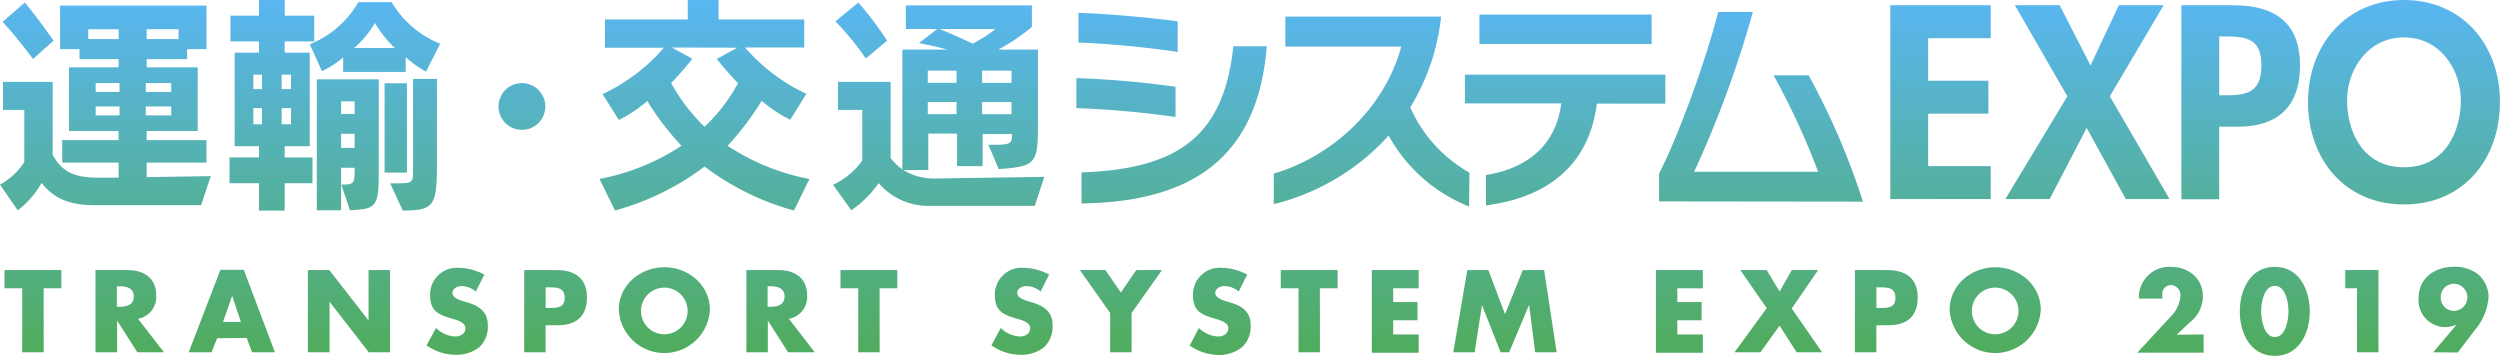 <svg xmlns="http://www.w3.org/2000/svg" xmlns:xlink="http://www.w3.org/1999/xlink" viewBox="0 0 411.61 58.59"><defs><style>.cls-1{fill:url(#名称未設定グラデーション_36);}.cls-2{fill:url(#名称未設定グラデーション_36-2);}.cls-3{fill:url(#名称未設定グラデーション_36-3);}.cls-4{fill:url(#名称未設定グラデーション_36-4);}.cls-5{fill:url(#名称未設定グラデーション_36-5);}.cls-6{fill:url(#名称未設定グラデーション_36-6);}.cls-7{fill:url(#名称未設定グラデーション_36-7);}.cls-8{fill:url(#名称未設定グラデーション_36-8);}.cls-9{fill:url(#名称未設定グラデーション_36-9);}.cls-10{fill:url(#名称未設定グラデーション_36-10);}.cls-11{fill:url(#名称未設定グラデーション_36-11);}.cls-12{fill:url(#名称未設定グラデーション_36-12);}.cls-13{fill:url(#名称未設定グラデーション_36-13);}.cls-14{fill:url(#名称未設定グラデーション_36-14);}.cls-15{fill:url(#名称未設定グラデーション_36-15);}.cls-16{fill:url(#名称未設定グラデーション_36-16);}.cls-17{fill:url(#名称未設定グラデーション_36-17);}.cls-18{fill:url(#名称未設定グラデーション_36-18);}.cls-19{fill:url(#名称未設定グラデーション_36-19);}.cls-20{fill:url(#名称未設定グラデーション_36-20);}.cls-21{fill:url(#名称未設定グラデーション_36-21);}.cls-22{fill:url(#名称未設定グラデーション_36-22);}.cls-23{fill:url(#名称未設定グラデーション_36-23);}.cls-24{fill:url(#名称未設定グラデーション_36-24);}.cls-25{fill:url(#名称未設定グラデーション_36-25);}.cls-26{fill:url(#名称未設定グラデーション_36-26);}.cls-27{fill:url(#名称未設定グラデーション_36-27);}.cls-28{fill:url(#名称未設定グラデーション_36-28);}.cls-29{fill:url(#名称未設定グラデーション_36-29);}.cls-30{fill:url(#名称未設定グラデーション_36-30);}.cls-31{fill:url(#名称未設定グラデーション_36-31);}.cls-32{fill:url(#名称未設定グラデーション_36-32);}.cls-33{fill:url(#名称未設定グラデーション_36-33);}.cls-34{fill:url(#名称未設定グラデーション_36-34);}.cls-35{fill:url(#名称未設定グラデーション_36-35);}.cls-36{fill:url(#名称未設定グラデーション_36-36);}</style><linearGradient id="名称未設定グラデーション_36" x1="17.35" y1="326.95" x2="17.35" y2="385.54" gradientTransform="matrix(1, 0, 0, -1, 0, 385.54)" gradientUnits="userSpaceOnUse"><stop offset="0" stop-color="#50ac5b"/><stop offset="1" stop-color="#59b6f2"/></linearGradient><linearGradient id="名称未設定グラデーション_36-2" x1="55.12" y1="326.95" x2="55.12" y2="385.54" xlink:href="#名称未設定グラデーション_36"/><linearGradient id="名称未設定グラデーション_36-3" x1="85.93" y1="326.95" x2="85.93" y2="385.54" xlink:href="#名称未設定グラデーション_36"/><linearGradient id="名称未設定グラデーション_36-4" x1="115.99" y1="326.95" x2="115.99" y2="385.54" xlink:href="#名称未設定グラデーション_36"/><linearGradient id="名称未設定グラデーション_36-5" x1="154.47" y1="326.95" x2="154.47" y2="385.54" xlink:href="#名称未設定グラデーション_36"/><linearGradient id="名称未設定グラデーション_36-6" x1="192.89" y1="326.95" x2="192.89" y2="385.54" xlink:href="#名称未設定グラデーション_36"/><linearGradient id="名称未設定グラデーション_36-7" x1="225.8" y1="326.95" x2="225.8" y2="385.54" xlink:href="#名称未設定グラデーション_36"/><linearGradient id="名称未設定グラデーション_36-8" x1="257.7" y1="326.95" x2="257.7" y2="385.54" xlink:href="#名称未設定グラデーション_36"/><linearGradient id="名称未設定グラデーション_36-9" x1="289.96" y1="326.95" x2="289.96" y2="385.54" xlink:href="#名称未設定グラデーション_36"/><linearGradient id="名称未設定グラデーション_36-10" x1="319.5" y1="326.95" x2="319.5" y2="385.54" xlink:href="#名称未設定グラデーション_36"/><linearGradient id="名称未設定グラデーション_36-11" x1="343.67" y1="326.95" x2="343.67" y2="385.54" xlink:href="#名称未設定グラデーション_36"/><linearGradient id="名称未設定グラデーション_36-12" x1="368.92" y1="326.95" x2="368.92" y2="385.54" xlink:href="#名称未設定グラデーション_36"/><linearGradient id="名称未設定グラデーション_36-13" x1="395.8" y1="326.95" x2="395.8" y2="385.54" xlink:href="#名称未設定グラデーション_36"/><linearGradient id="名称未設定グラデーション_36-14" x1="5.42" y1="326.95" x2="5.42" y2="385.54" xlink:href="#名称未設定グラデーション_36"/><linearGradient id="名称未設定グラデーション_36-15" x1="21.36" y1="326.95" x2="21.36" y2="385.54" xlink:href="#名称未設定グラデーション_36"/><linearGradient id="名称未設定グラデーション_36-16" x1="38.16" y1="326.95" x2="38.16" y2="385.54" xlink:href="#名称未設定グラデーション_36"/><linearGradient id="名称未設定グラデーション_36-17" x1="57.47" y1="326.95" x2="57.47" y2="385.54" xlink:href="#名称未設定グラデーション_36"/><linearGradient id="名称未設定グラデーション_36-18" x1="75.29" y1="326.95" x2="75.29" y2="385.54" xlink:href="#名称未設定グラデーション_36"/><linearGradient id="名称未設定グラデーション_36-19" x1="91.48" y1="326.95" x2="91.48" y2="385.54" xlink:href="#名称未設定グラデーション_36"/><linearGradient id="名称未設定グラデーション_36-20" x1="109.37" y1="326.95" x2="109.37" y2="385.54" xlink:href="#名称未設定グラデーション_36"/><linearGradient id="名称未設定グラデーション_36-21" x1="128.5" y1="326.95" x2="128.5" y2="385.54" xlink:href="#名称未設定グラデーション_36"/><linearGradient id="名称未設定グラデーション_36-22" x1="143.07" y1="326.95" x2="143.07" y2="385.54" xlink:href="#名称未設定グラデーション_36"/><linearGradient id="名称未設定グラデーション_36-23" x1="168.28" y1="326.95" x2="168.28" y2="385.54" xlink:href="#名称未設定グラデーション_36"/><linearGradient id="名称未設定グラデーション_36-24" x1="184.57" y1="326.95" x2="184.57" y2="385.54" xlink:href="#名称未設定グラデーション_36"/><linearGradient id="名称未設定グラデーション_36-25" x1="200.89" y1="326.95" x2="200.89" y2="385.54" xlink:href="#名称未設定グラデーション_36"/><linearGradient id="名称未設定グラデーション_36-26" x1="215.55" y1="326.95" x2="215.55" y2="385.54" xlink:href="#名称未設定グラデーション_36"/><linearGradient id="名称未設定グラデーション_36-27" x1="229.71" y1="326.95" x2="229.71" y2="385.54" xlink:href="#名称未設定グラデーション_36"/><linearGradient id="名称未設定グラデーション_36-28" x1="247.78" y1="326.95" x2="247.78" y2="385.54" xlink:href="#名称未設定グラデーション_36"/><linearGradient id="名称未設定グラデーション_36-29" x1="276.49" y1="326.95" x2="276.49" y2="385.54" xlink:href="#名称未設定グラデーション_36"/><linearGradient id="名称未設定グラデーション_36-30" x1="292.81" y1="326.95" x2="292.81" y2="385.54" xlink:href="#名称未設定グラデーション_36"/><linearGradient id="名称未設定グラデーション_36-31" x1="310.57" y1="326.95" x2="310.57" y2="385.54" xlink:href="#名称未設定グラデーション_36"/><linearGradient id="名称未設定グラデーション_36-32" x1="328.47" y1="326.95" x2="328.47" y2="385.54" xlink:href="#名称未設定グラデーション_36"/><linearGradient id="名称未設定グラデーション_36-33" x1="357.35" y1="326.95" x2="357.35" y2="385.54" xlink:href="#名称未設定グラデーション_36"/><linearGradient id="名称未設定グラデーション_36-34" x1="374.53" y1="326.95" x2="374.53" y2="385.54" xlink:href="#名称未設定グラデーション_36"/><linearGradient id="名称未設定グラデーション_36-35" x1="388.87" y1="326.95" x2="388.87" y2="385.54" xlink:href="#名称未設定グラデーション_36"/><linearGradient id="名称未設定グラデーション_36-36" x1="403.94" y1="326.95" x2="403.94" y2="385.54" xlink:href="#名称未設定グラデーション_36"/></defs><title>アセット 1</title><g id="レイヤー_2" data-name="レイヤー 2"><g id="レイヤー_1-2" data-name="レイヤー 1"><path class="cls-1" d="M15.52,33.78c-4.54,0-6.85-1.39-8.67-3.66a15.17,15.17,0,0,1-3.93,4.51L0,30.39a11.07,11.07,0,0,0,4-3.7V18.1H.5V13.48H8.67v12c1.46,2.7,3.43,3.77,7.43,3.77l3.43,0V26.77H10.24v-3.7h9.28v-1.5H11.36V11.09h8.17V9.74H13.09V8.09H9.9V.92H34V8.09h-3.2V9.74H24.15v1.35h8.4V21.57h-8.4v1.5H34v3.7H24.15v2.39L34.7,29l-1.58,4.78ZM5.43,9.71a77.39,77.39,0,0,0-5-6.12L4.08.42C6.47,3.27,8.82,6.7,8.82,6.7Zm14.1-4.89h-5V6.43h5Zm.15,8.86H15.75v1.46h3.93Zm0,3.85H15.75V19h3.93Zm8.51-3.85H24v1.46h4.2Zm0,3.85H24V19h4.2ZM29.39,4.81H24.15V6.43h5.24Z"/><path class="cls-2" d="M46.87,30.16v4.51H42.64V30.16H37.79V25.92h4.85V24.07h-4V8.67h4V6.82h-4.7V2.58h4.7V0h4.24V2.58h4.85V6.82H46.87V8.67H51V24.07H46.87v1.85h4.58v4.24ZM43.14,12.29H41.71v2.39h1.42Zm0,5.51H41.71v2.66h1.42Zm4.78-5.51H46.37v2.39h1.54Zm0,5.51H46.37v2.66h1.54Zm22.22-6a17.56,17.56,0,0,1-3.35-2.39v2.43H56.5V9.44A14.16,14.16,0,0,1,53,11.71L51,7.28A16,16,0,0,0,59,.35h5.47a16.52,16.52,0,0,0,8,6.86ZM56.19,30.39c2.12,0,2.2-.12,2.2-2.77H56.16v7h-4V13.06H62.36V28.42c0,5.66-.46,6-4.74,6.2Zm2.2-13.71H56.16v2.08h2.23Zm0,5.35H56.16v2.31h2.23ZM65,7.9a19.06,19.06,0,0,1-3.27-4.12A16.17,16.17,0,0,1,58.31,7.9ZM63.32,28.42V13.71H67V28.42Zm.92,1.77c3.7,0,3.77,0,3.77-1.93V13h3.93V27c0,6.93-.5,7.66-5.62,7.66Z"/><path class="cls-3" d="M85.93,21.38a3.85,3.85,0,1,1,3.85-3.85A3.84,3.84,0,0,1,85.93,21.38Z"/><path class="cls-4" d="M130.72,34.66A43.39,43.39,0,0,1,116,27.42a43.6,43.6,0,0,1-14.75,7.24l-2.54-5.2A37,37,0,0,0,112.2,24a45.73,45.73,0,0,1-5.62-7.36,23.7,23.7,0,0,1-4.7,3.12l-2.66-4.27a30.41,30.41,0,0,0,10.09-7.63H99.6V3.2h13.63V0h5.08V3.2h14.1V7.82h-9.74a30.41,30.41,0,0,0,10.09,7.63l-2.66,4.27a23.7,23.7,0,0,1-4.7-3.12A46.08,46.08,0,0,1,119.79,24a37,37,0,0,0,13.48,5.47ZM110.62,7.82,114,9.67s-1.73,2.2-3.5,4A30,30,0,0,0,116,20.87a28.46,28.46,0,0,0,5.51-7.16c-1.77-1.85-3.5-4-3.5-4l3.39-1.85Z"/><path class="cls-5" d="M153.37,33.89a10.81,10.81,0,0,1-8.7-3.74,17.65,17.65,0,0,1-4.51,4.47l-3-4.2a12.07,12.07,0,0,0,4.81-4V18.1h-4V13.48h8.67V26a8.16,8.16,0,0,0,1.93,1.89V8.17H156c-1.5-.42-3.16-.77-4.7-1.08l3-2.31h-5.16V.89h20.76V4.43a32.37,32.37,0,0,1-5.55,3.74h6.55V19.91c0,7-.15,7.47-6.47,7.93l-1.69-4c3.5,0,3.89,0,3.89-1.77h-4.85v5.28h-4.2V22h-4.74v6h-4.12a9.75,9.75,0,0,0,5,1.39l18.22-.27-1.58,4.78ZM142.55,9.63a46.78,46.78,0,0,0-5-6.12L141.32.42a54.27,54.27,0,0,1,4.74,6.28Zm14.94,2h-4.74v2h4.74Zm0,5.16h-4.74v2h4.74Zm-2.77-12c1.85.73,3.62,1.54,5.43,2.39a22.21,22.21,0,0,0,3.74-2.39Zm11.82,6.85h-4.85v2h4.85Zm0,5.16h-4.85v2h4.85Z"/><path class="cls-6" d="M193.55,19.26a155.61,155.61,0,0,0-16.33-1.46V12.86a154,154,0,0,1,16.33,1.43Zm.35-10.71A161,161,0,0,0,177.56,7V2.12c4.89.15,11.32.73,16.33,1.39ZM178.06,28.38c15.87-.54,23.45-5.93,25-20.76h5.51c-1.5,18.79-12.82,25.61-30.5,25.88Z"/><path class="cls-7" d="M241.88,34a26.15,26.15,0,0,1-13.25-11.67,37.69,37.69,0,0,1-18.91,11.28V28.58c8.74-2.54,17.95-9.9,21-20.91h-19.1V2.73h25.65a35.79,35.79,0,0,1-5.08,14.94,22.94,22.94,0,0,0,9.74,10.75Z"/><path class="cls-8" d="M262.92,17.06c-1.35,10.71-8.86,15.56-18.26,16.75v-5c7.39-1.16,11.63-5.47,12.4-11.79H241.19V12.29h33v4.78ZM243.58,7.24V2.39h28.35V7.24Z"/><path class="cls-9" d="M273.16,33.16V28.58c3.16-6.16,7.63-18.41,9.74-26.61h5.7a174.15,174.15,0,0,1-9.67,26.3h20.41A117.3,117.3,0,0,0,292,12.4h5.78a117.07,117.07,0,0,1,8.94,20.8Z"/><path class="cls-10" d="M317.46,6.29v7h9.92v5.42h-9.92v8.64h10.3v5.42H311.23V.86h16.53V6.29Z"/><path class="cls-11" d="M331.74.86h7.37l5.08,9.92L348.86.86h7.37l-8.86,15,9.83,16.91H350l-6.44-11.7-6.1,11.7h-7.29l10.21-16.91Z"/><path class="cls-12" d="M365.38,32.81h-6.23V.86h8.47c6.7,0,11.06,2.67,11.06,9.92,0,6.78-3.69,10.08-10.21,10.08h-3.09Zm0-17.12h1.27c3.69,0,5.68-.8,5.68-5S370,6,366.48,6h-1.1Z"/><path class="cls-13" d="M395.8,33.66C386.06,33.66,380,26.2,380,16.8S386.27,0,395.8,0s15.8,7.29,15.8,16.78S405.55,33.66,395.8,33.66Zm0-27.5c-5.89,0-9.37,5.21-9.37,10.38,0,4.92,2.46,11,9.37,11s9.36-6.06,9.36-11C405.17,11.37,401.69,6.16,395.8,6.16Z"/><path class="cls-14" d="M7.19,58H3.66V47.46H.74v-3H10.1v3H7.19Z"/><path class="cls-15" d="M27,58H22.61l-3.33-5.22h0V58H15.72V44.47H21c2.68,0,4.72,1.28,4.72,4.18a3.65,3.65,0,0,1-3,3.84Zm-7.76-7.49h.34c1.15,0,2.45-.22,2.45-1.69s-1.3-1.69-2.45-1.69h-.34Z"/><path class="cls-16" d="M35.75,55.69,34.82,58H31.07l5.22-13.58h3.85L45.26,58H41.5l-.88-2.36Zm2.47-7h0L36.72,53h2.94Z"/><path class="cls-17" d="M50.69,44.47h3.53l6.46,8.3h0v-8.3h3.53V58H60.72l-6.46-8.32h0V58H50.69Z"/><path class="cls-18" d="M78.34,48a3.71,3.71,0,0,0-2.34-.9c-.65,0-1.51.38-1.51,1.13s1,1.1,1.57,1.3l.9.27c1.89.56,3.35,1.51,3.35,3.71a4.61,4.61,0,0,1-1.4,3.65A6,6,0,0,1,75,58.41a8.38,8.38,0,0,1-4.77-1.55L71.79,54a4.84,4.84,0,0,0,3.13,1.4c.83,0,1.71-.41,1.71-1.37s-1.39-1.33-2.14-1.55c-2.21-.63-3.67-1.21-3.67-3.83a4.4,4.4,0,0,1,4.68-4.56,9.29,9.29,0,0,1,4.25,1.12Z"/><path class="cls-19" d="M86.31,44.47h5.4c2.92,0,4.93,1.35,4.93,4.47s-1.73,4.61-4.81,4.61h-2V58H86.31Zm3.53,6.23h.59c1.28,0,2.54,0,2.54-1.66s-1.17-1.73-2.54-1.73h-.59Z"/><path class="cls-20" d="M116.88,51a7.51,7.51,0,0,1-15,0c0-4.11,3.6-7,7.51-7S116.88,46.9,116.88,51Zm-11.34,0a3.84,3.84,0,1,0,7.67,0,3.84,3.84,0,0,0-7.67,0Z"/><path class="cls-21" d="M134.14,58h-4.39l-3.33-5.22h0V58h-3.53V44.47h5.28c2.68,0,4.72,1.28,4.72,4.18a3.65,3.65,0,0,1-3,3.84Zm-7.76-7.49h.34c1.15,0,2.45-.22,2.45-1.69s-1.3-1.69-2.45-1.69h-.34Z"/><path class="cls-22" d="M144.83,58H141.3V47.46h-2.92v-3h9.36v3h-2.92Z"/><path class="cls-23" d="M171.33,48a3.71,3.71,0,0,0-2.34-.9c-.65,0-1.51.38-1.51,1.13s1,1.1,1.57,1.3l.9.27c1.89.56,3.35,1.51,3.35,3.71a4.61,4.61,0,0,1-1.4,3.65A6,6,0,0,1,168,58.41a8.38,8.38,0,0,1-4.77-1.55L164.77,54a4.84,4.84,0,0,0,3.13,1.4c.83,0,1.71-.41,1.71-1.37s-1.39-1.33-2.14-1.55c-2.21-.63-3.67-1.21-3.67-3.83a4.4,4.4,0,0,1,4.68-4.56,9.29,9.29,0,0,1,4.25,1.12Z"/><path class="cls-24" d="M177.8,44.47H182l2.54,3.69,2.54-3.69h4.23l-5,7.06V58h-3.53V51.53Z"/><path class="cls-25" d="M203.94,48a3.71,3.71,0,0,0-2.34-.9c-.65,0-1.51.38-1.51,1.13s1,1.1,1.57,1.3l.9.27c1.89.56,3.35,1.51,3.35,3.71a4.61,4.61,0,0,1-1.41,3.65,6,6,0,0,1-3.85,1.28,8.37,8.37,0,0,1-4.77-1.55L197.39,54a4.84,4.84,0,0,0,3.13,1.4c.83,0,1.71-.41,1.71-1.37s-1.39-1.33-2.14-1.55c-2.21-.63-3.67-1.21-3.67-3.83a4.4,4.4,0,0,1,4.68-4.56,9.29,9.29,0,0,1,4.25,1.12Z"/><path class="cls-26" d="M217.32,58h-3.53V47.46h-2.92v-3h9.36v3h-2.92Z"/><path class="cls-27" d="M229.38,47.46v2.27h4v3h-4v2.34h4.2v3h-7.72V44.47h7.72v3Z"/><path class="cls-28" d="M241.58,44.47h3.47l2.75,7.26,2.92-7.26h3.51L256.29,58h-3.53l-1-7.81h0L248.47,58h-1.4L244,50.23h0L242.79,58h-3.51Z"/><path class="cls-29" d="M276.16,47.46v2.27h4v3h-4v2.34h4.2v3h-7.72V44.47h7.72v3Z"/><path class="cls-30" d="M286.54,44.47h4.34L293,48,295,44.47h4.34L295,50.79,300,58H295.8L293,53.62,289.84,58h-4.27l5.31-7.26Z"/><path class="cls-31" d="M305.41,44.47h5.4c2.92,0,4.93,1.35,4.93,4.47s-1.73,4.61-4.81,4.61h-2V58h-3.53Zm3.53,6.23h.59c1.28,0,2.54,0,2.54-1.66s-1.17-1.73-2.54-1.73h-.59Z"/><path class="cls-32" d="M336,51a7.51,7.51,0,0,1-15,0c0-4.11,3.6-7,7.51-7S336,46.9,336,51Zm-11.34,0a3.84,3.84,0,1,0,7.67,0,3.84,3.84,0,0,0-7.67,0Z"/><path class="cls-33" d="M362.81,55.06v3H351.9l5.55-6A5.29,5.29,0,0,0,359,48.68a1.68,1.68,0,0,0-1.55-1.76A1.49,1.49,0,0,0,356,48.58a3.27,3.27,0,0,0,.05.58h-3.89a5,5,0,0,1,5.29-5.22c2.84,0,5.24,1.87,5.24,4.83a5.39,5.39,0,0,1-2.2,4.34l-2.11,2Z"/><path class="cls-34" d="M380.29,51.26c0,3.53-1.71,7.33-5.76,7.33s-5.76-3.8-5.76-7.33,1.73-7.33,5.76-7.33S380.29,47.73,380.29,51.26Zm-8,0c0,1.31.43,4.23,2.25,4.23s2.25-2.92,2.25-4.23-.43-4.2-2.25-4.2S372.28,49.93,372.28,51.24Z"/><path class="cls-35" d="M386.13,47.46v-3h5.47V58h-3.53V47.46Z"/><path class="cls-36" d="M400.61,58l3.87-4.57,0,0a4.41,4.41,0,0,1-6.27-4.38c0-3.33,2.74-5.13,5.83-5.13a6.31,6.31,0,0,1,3.87,1.17,5,5,0,0,1,1.82,3.75,9.35,9.35,0,0,1-2.18,5.4l-2.9,3.8ZM401.85,49A2.18,2.18,0,0,0,404,51.19a2.23,2.23,0,1,0,0-4.47A2.18,2.18,0,0,0,401.85,49Z"/></g></g></svg>